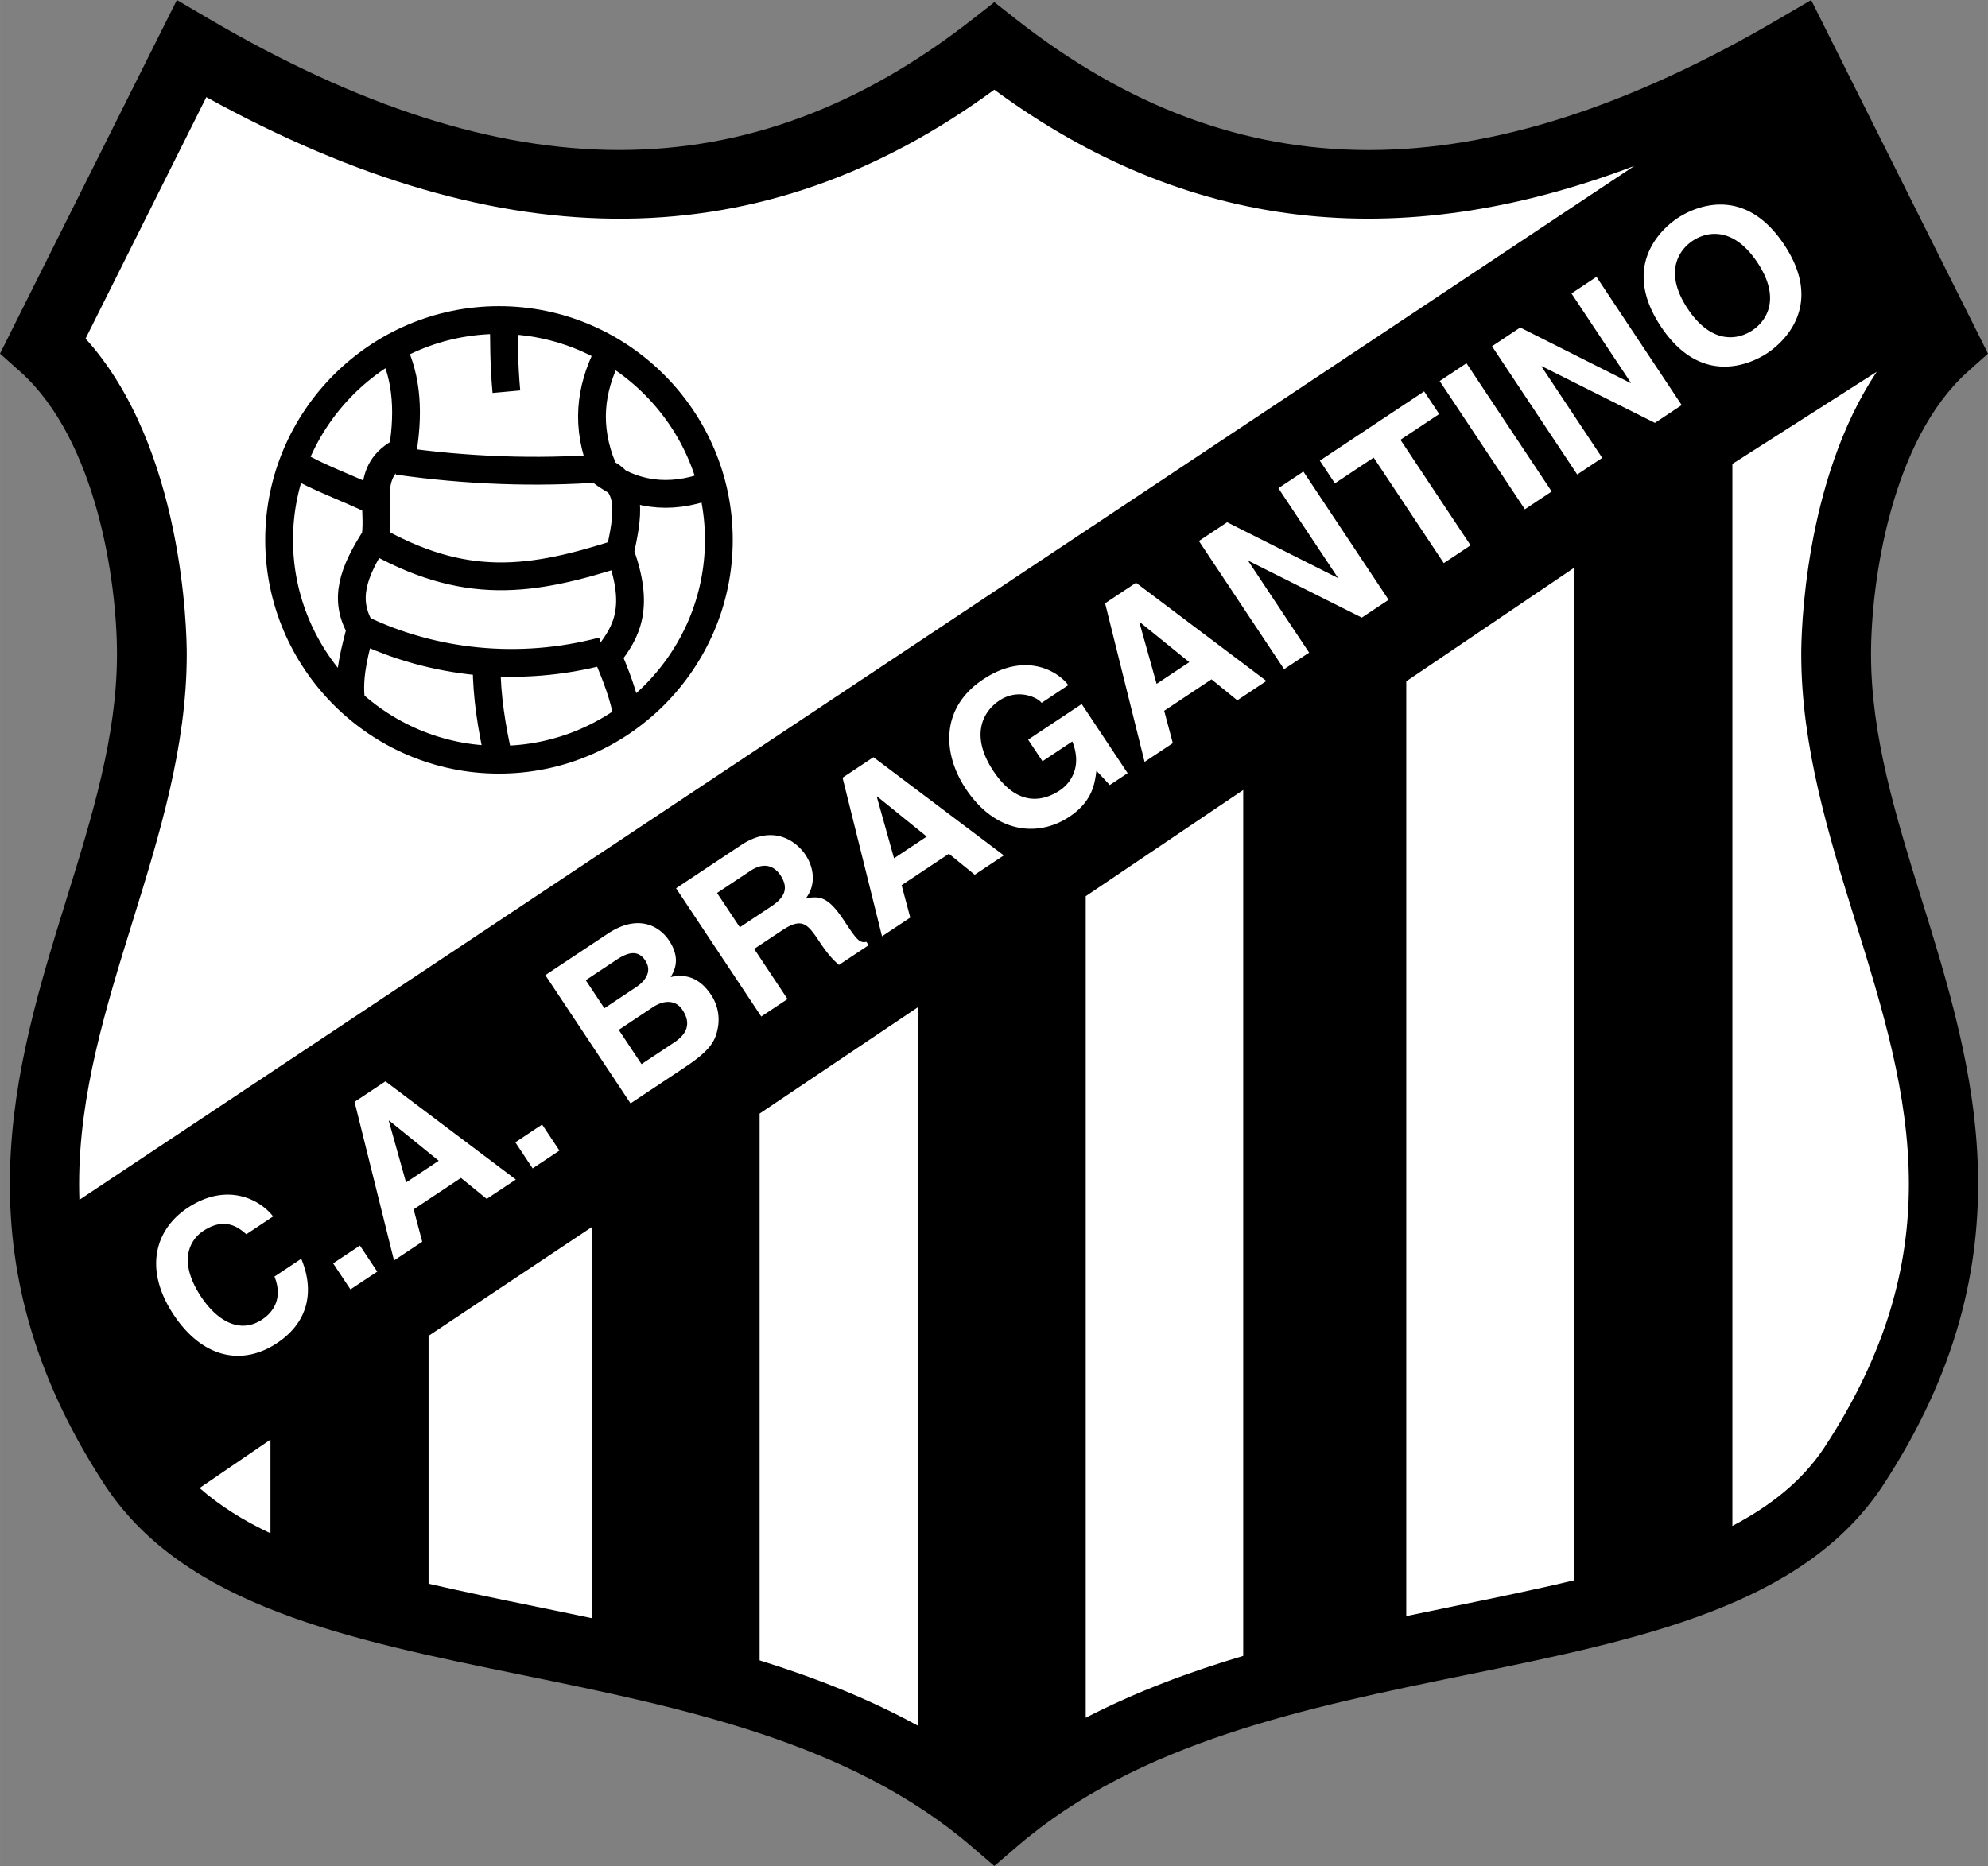 <svg xmlns="http://www.w3.org/2000/svg" width="2500" height="2347" viewBox="0 0 216.603 203.351"><rect x="0" y="0" width="216.603" height="203.351" fill="#808080" stroke="none"/><path d="M108.335 198.337c-28.533-24.496-78.331-15.343-93.674-38.493-23.149-35.262 1.884-60.296 1.884-88.56 0-6.999-1.884-24.764-11.844-33.647L20.853 5.336c31.225 18.304 60.027 21.266 87.483-.269 27.39 21.535 56.191 18.573 87.416.269l16.151 32.301c-9.96 8.883-11.844 26.648-11.844 33.647 0 28.264 25.033 53.298 1.884 88.56-15.343 23.15-65.142 13.998-93.608 38.493z" fill="#fff"/><path d="M203.86 71.284c0-7.94 2.227-23.366 10.573-30.81l2.17-1.936L197.335 0l-3.507 2.056c-32.506 19.056-58.926 19.062-83.143.022L108.339.232l-2.35 1.843c-24.274 19.038-50.715 19.032-83.214-.019L19.27 0 0 38.538l2.171 1.937c8.346 7.443 10.573 22.869 10.573 30.809 0 8.934-2.692 17.62-5.542 26.816-5.655 18.25-12.064 38.932 4.281 63.831 8.683 13.101 26.445 16.73 45.249 20.572 17.629 3.603 35.858 7.328 49.127 18.718l2.48 2.13 2.478-2.132c13.236-11.391 31.455-15.115 49.074-18.718 18.795-3.842 36.549-7.472 45.221-20.556 16.354-24.912 9.945-45.597 4.29-63.845-2.85-9.196-5.542-17.882-5.542-26.816zM14.465 100.351c2.893-9.332 5.882-18.982 5.882-29.066 0-2.389-.335-22.551-11.025-34.387l13.157-26.312c32.524 17.931 60.675 17.661 85.854-.812 20.901 15.369 43.88 18.129 69.739 8.307L8.65 130.749c-.02-.571-.03-1.14-.03-1.707 0-9.828 2.88-19.12 5.845-28.691zm120.99 80.103c-5.896 1.752-11.696 3.918-17.16 6.742V97.664l17.16-11.575v94.365zm-35.464 7.596c-5.454-2.988-11.284-5.262-17.227-7.107v-59.591l17.227-11.576v78.274zm-70.525-20.956c-2.935-1.381-5.528-3.001-7.723-4.936l7.723-5.275v10.211zm17.227 5.491v-27.007l17.766-11.844v42.602c-2.091-.441-4.165-.866-6.206-1.284-4-.817-7.869-1.613-11.56-2.467zm111.675 2.466c-1.696.346-3.416.7-5.147 1.063V74.246l18.304-12.382V172.21c-4.159.999-8.577 1.905-13.157 2.841zm40.396-17.293c-2.392 3.609-5.826 6.335-10.011 8.529V50.558l15.728-10.043c-7.949 11.928-8.225 28.609-8.225 30.77 0 10.084 2.99 19.735 5.882 29.066 2.966 9.569 5.845 18.859 5.845 28.687 0 8.926-2.376 18.296-9.219 28.72z"/><path d="M54.365 34.878c13.19 0 23.957 10.768 23.957 23.957 0 13.19-10.767 23.958-23.957 23.958-13.189 0-23.956-10.768-23.956-23.958 0-13.189 10.766-23.957 23.956-23.957zm-11.844 2.691c1.615 2.961 2.153 6.729 1.346 11.576-4.307 2.153-2.423 5.922-2.961 9.42-2.423 3.769-3.499 6.73-1.615 9.96-.539 2.154-1.346 4.846-1.077 7.537M32.023 50.49c2.692 1.616 5.923 2.692 8.614 4.039m-.269 4.036c10.229 5.923 17.497 4.846 27.456 1.616m-1.615-21.535c-1.885 3.769-2.422 7.806-.539 12.383-7.268.538-14.805.269-22.342-.808M54.903 34.34c0 2.96 0 5.384.27 8.345m22.072 10.228c-4.307 1.616-8.345 1.077-11.844-1.615 3.769 1.345 2.961 5.114 2.153 8.883 2.154 5.921.808 8.613-1.346 11.305.808 1.885 1.884 4.576 2.154 6.729m-2.692-7.267c-9.152 2.423-18.573 1.346-26.379-2.422m13.729 4.037c0 3.23.538 6.729 1.345 10.229" fill="none" stroke="#000" stroke-width="3.028"/><path d="M26.838 134.504c-.79-.681-2.285-1.961-4.698-.357-1.401.931-2.843 3.236-.218 7.187 1.668 2.51 4.161 4.108 6.632 2.466 1.616-1.073 2.136-2.738 1.348-4.683l2.919-1.94c1.434 3.424.858 6.864-2.645 9.192-3.718 2.47-8.052 1.73-11.259-3.096-3.246-4.885-2.079-9.251 1.522-11.643 4.184-2.78 7.792-1.025 9.318.935l-2.919 1.939zM41.102 138.578l-2.919 1.939-1.888-2.841 2.919-1.939 1.888 2.841zM42.358 122.145l.04-.026 5.404 4.376-3.562 2.366-1.882-6.716zm2.707 9.647l5.157-3.427 2.809 2.285 3.172-2.108-14.208-10.702-3.367 2.237 4.301 17.284 3.075-2.043-.939-3.526zM60.953 125.388l-2.92 1.939-1.887-2.841 2.919-1.939 1.888 2.841zM67.415 112.23l3.717-2.47c1.051-.698 2.413-.929 3.227.297.944 1.42.541 2.586-.88 3.53l-3.581 2.379-2.483-3.736zm1.284 8.012l5.917-3.931c2.86-1.901 3.296-2.892 3.577-4.2a4.87 4.87 0 0 0-.707-3.682c-.918-1.382-2.271-2.447-4.41-1.951.39-.68 1.143-1.994-.188-3.999-.957-1.44-3.255-3-6.681-.723l-6.792 4.512 9.284 13.974zm-4.879-13.423l3.348-2.224c1.324-.879 2.374-1.072 3.137.077.737 1.109.119 2.165-1.029 2.927l-3.425 2.276-2.031-3.056zM80.608 101.052l-2.483-3.737 3.64-2.418c1.712-1.138 2.767-.268 3.259.472.918 1.382.527 2.399-.991 3.408l-3.425 2.275zm2.337 9.724l2.86-1.9-3.633-5.469 3.017-2.004c2.16-1.435 2.768-.773 4.035 1.134.958 1.44 1.553 2.082 2.187 2.615l3.231-2.146-.246-.37c-.778.18-1.114-.326-2.472-2.369-1.732-2.608-2.64-2.623-4.125-2.366 1.071-1.385.971-3.226-.05-4.763-.802-1.208-3.307-3.499-7.023-1.029l-7.065 4.693 9.284 13.974zM95.529 86.818l.039-.026 5.404 4.376-3.562 2.366-1.881-6.716zm2.706 9.648l5.157-3.427 2.809 2.286 3.172-2.108-14.206-10.702-3.367 2.237 4.301 17.284 3.076-2.043-.942-3.527zM112.019 80.604l5.839-3.879 5.004 7.532-1.946 1.293-1.456-1.558c-.171 1.348-.4 3.324-2.95 5.018-3.367 2.237-8.026 1.854-11.284-3.051-2.535-3.814-2.806-8.825 1.917-11.935 4.282-2.844 7.824-1.187 9.26.637l-2.919 1.939c-.362-.545-2.518-1.637-4.581-.267-2.083 1.384-3.052 4.104-.673 7.685 2.534 3.814 5.276 3.423 7.262 2.104.642-.426 2.615-2.102 1.343-5.325l-3.25 2.16-1.566-2.353zM124.138 67.811l.039-.026 5.405 4.376-3.562 2.366-1.882-6.716zm2.707 9.647l5.157-3.427 2.809 2.286 3.172-2.108-14.208-10.702-3.367 2.237 4.302 17.284 3.075-2.043-.94-3.527zM139.286 53.201l2.725-1.81 9.284 13.974-2.919 1.939-12.323-6.175-.039.025 6.621 9.965-2.725 1.81-9.284-13.974 3.075-2.043 12.012 6.045.039-.025-6.466-9.731zM160.228 59.43l-2.919 1.939-7.642-11.502-4.223 2.806-1.643-2.472 11.366-7.551 1.642 2.471-4.223 2.806 7.642 11.503zM169.064 53.56l-2.919 1.939-9.284-13.974 2.919-1.939 9.284 13.974zM171.223 31.982l2.725-1.811 9.284 13.974-2.919 1.939-12.323-6.176-.039.026 6.621 9.964-2.725 1.811-9.284-13.974 3.075-2.043 12.012 6.045.039-.026-6.466-9.729zM183.884 33.642c-2.599-3.912-1.027-6.359.55-7.406 1.576-1.048 4.441-1.548 7.041 2.363s1.026 6.359-.55 7.406c-1.577 1.048-4.442 1.549-7.041-2.363zm-2.92 1.94c4.357 6.559 9.753 4.125 11.602 2.896 1.849-1.229 6.185-5.259 1.827-11.818-4.358-6.559-9.753-4.124-11.602-2.896-1.849 1.228-6.184 5.259-1.827 11.818z" fill="#fff"/></svg>